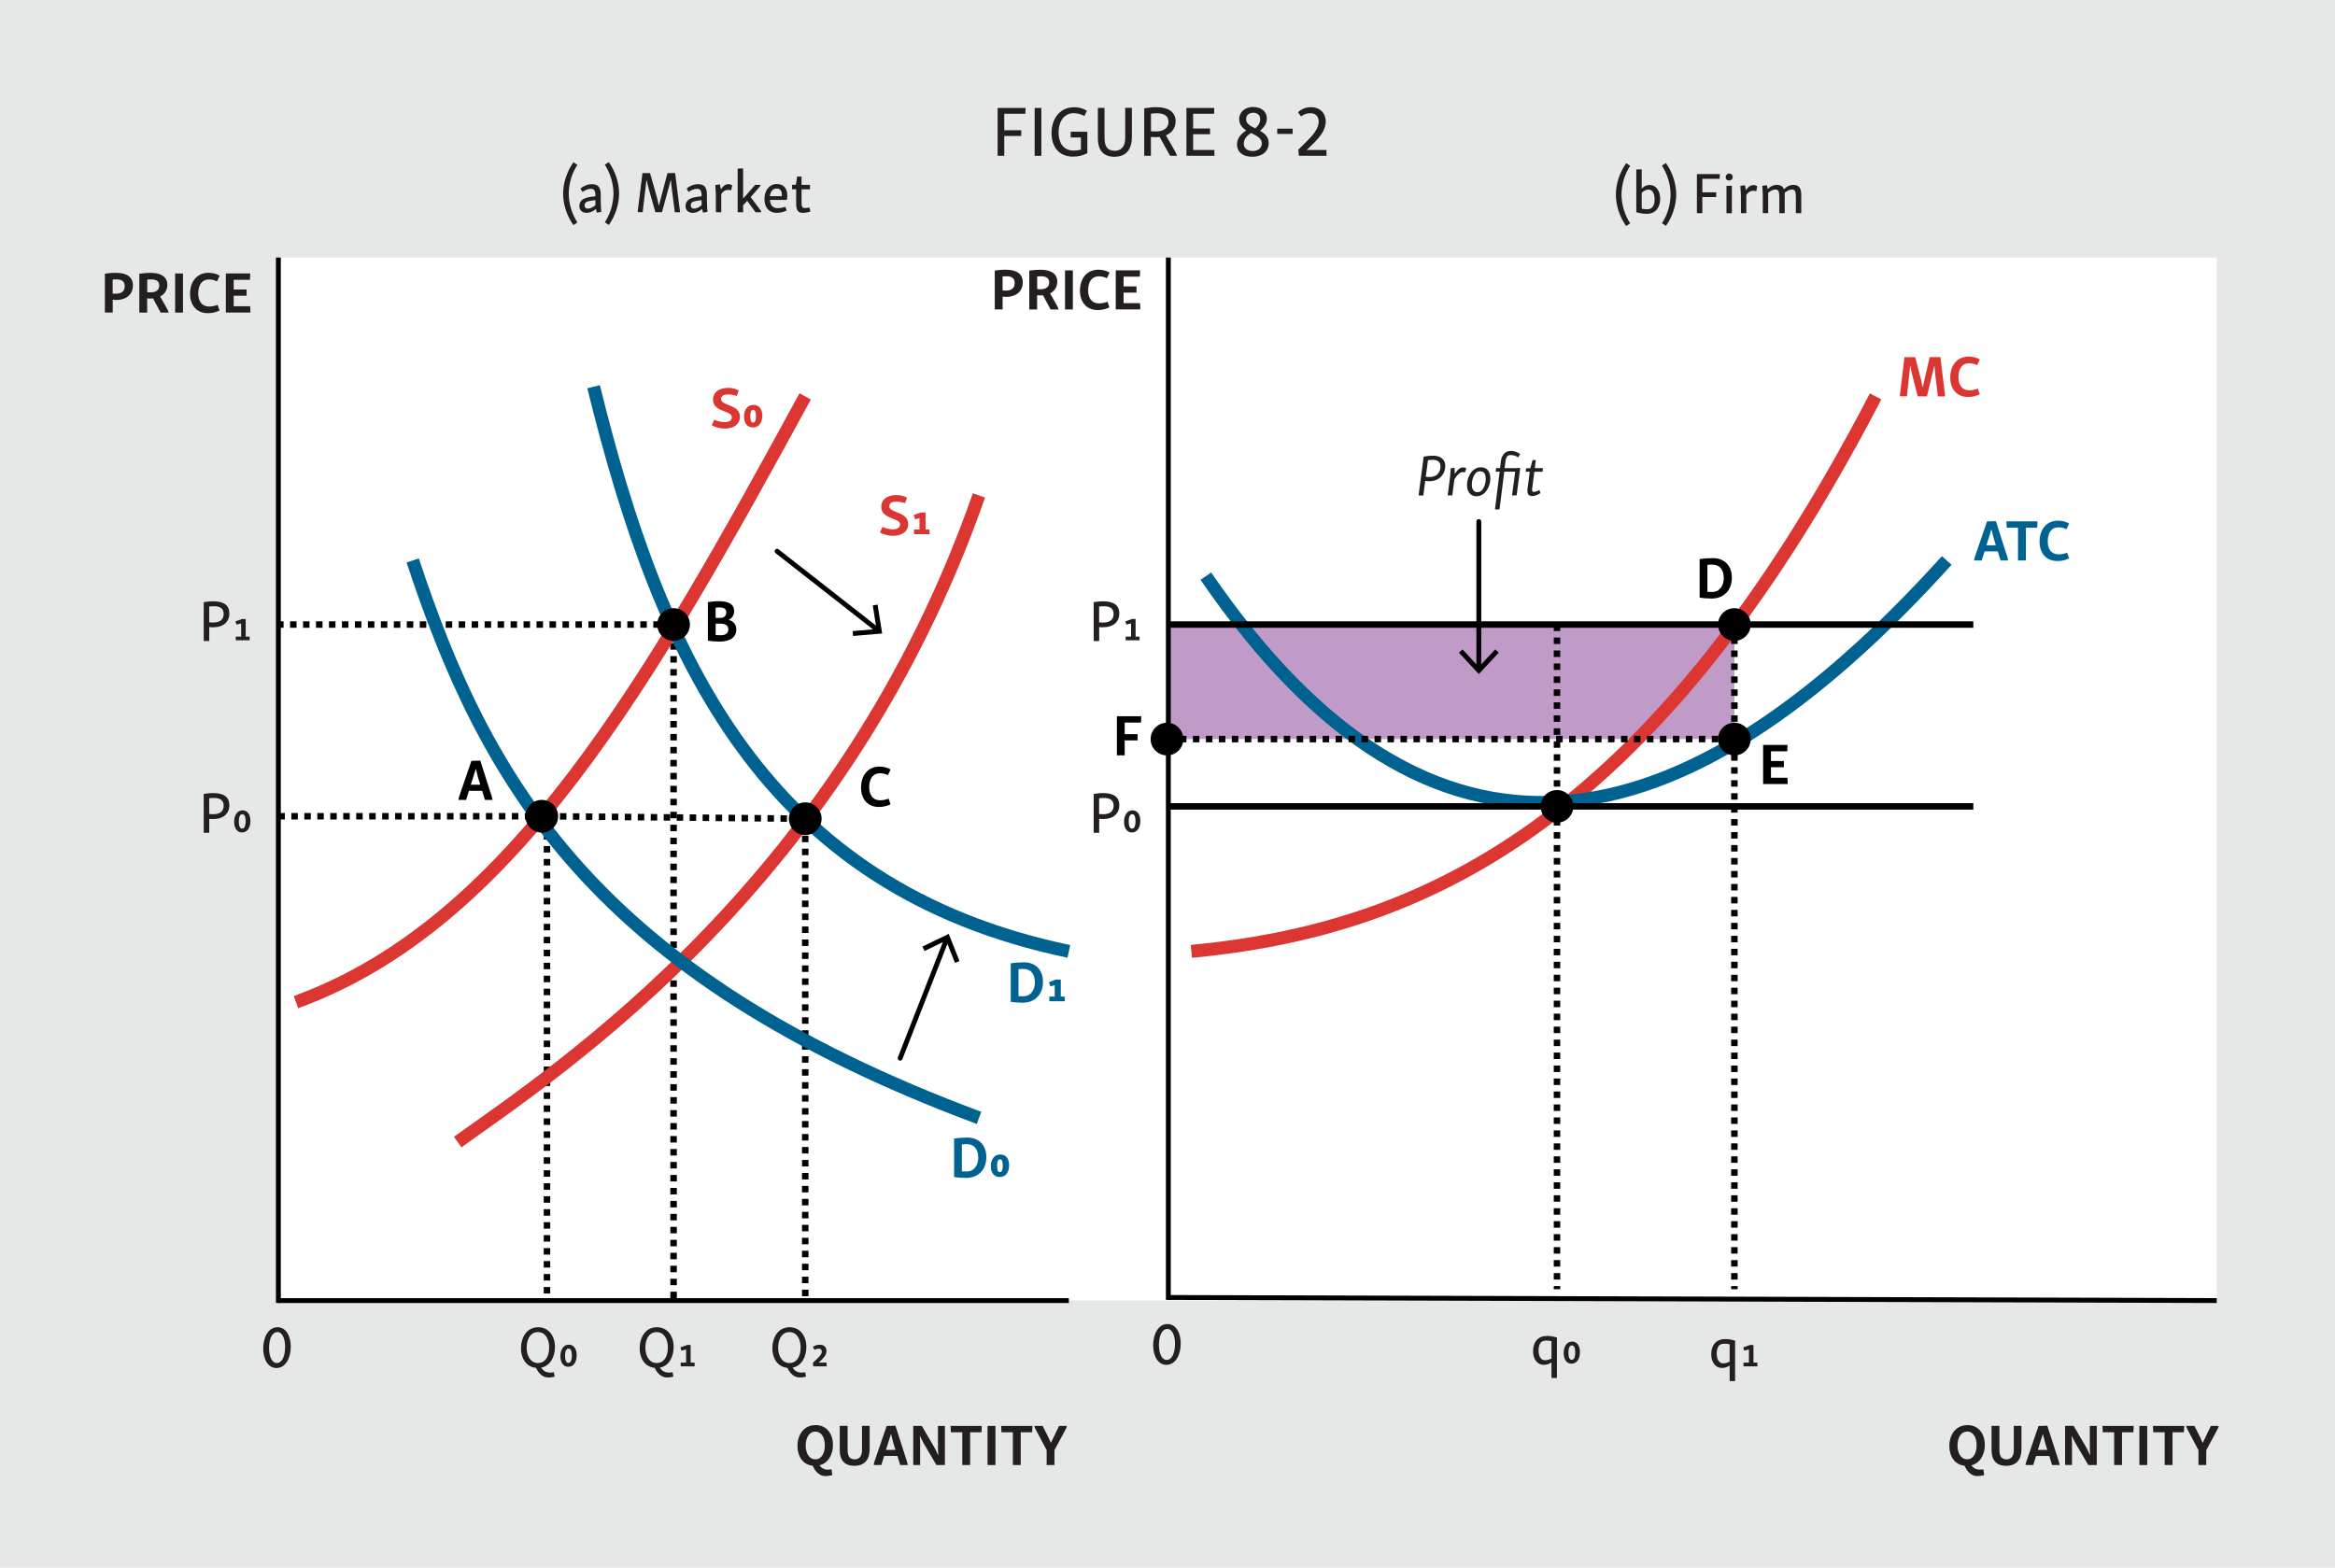<?xml version="1.0" encoding="UTF-8"?><svg id="_8-2_DT_" xmlns="http://www.w3.org/2000/svg" viewBox="0 0 360 241.74"><defs><style>.cls-1,.cls-2,.cls-3,.cls-4,.cls-5,.cls-6,.cls-7{fill:none;}.cls-2{stroke-linecap:round;}.cls-2,.cls-3{stroke-width:.75px;}.cls-2,.cls-3,.cls-4,.cls-5{stroke:#000;}.cls-2,.cls-3,.cls-4,.cls-5,.cls-6,.cls-7{stroke-miterlimit:10;}.cls-8{fill:#9758a3;opacity:.6;}.cls-9{fill:#231f20;}.cls-10{fill:#dc3632;}.cls-11{fill:#e6e7e7;}.cls-12{fill:#fff;}.cls-5{stroke-dasharray:1 1;}.cls-13{fill:#006290;}.cls-6{stroke:#dc3632;}.cls-6,.cls-7{stroke-width:2px;}.cls-7{stroke:#006290;}</style></defs><rect id="Gray_Background" class="cls-11" width="360" height="241.74"/><rect id="White_background" class="cls-12" x="42.92" y="39.71" width="298.85" height="160.82"/><line id="Y-Axis" class="cls-3" x1="42.92" y1="39.71" x2="42.92" y2="200.91"/><line id="X-Axis" class="cls-3" x1="42.92" y1="200.54" x2="164.79" y2="200.54"/><rect class="cls-1" x="73.52" y="203.29" width="22.07" height="9.93"/><path class="cls-9" d="M82.96,204.65c1.67,0,2.6,1.38,2.6,3.05,0,1.44-.67,2.9-2.12,3.18.37.59.86.77,1.4.77.19,0,.38-.03.55-.07l.12.68c-.27.1-.67.14-.92.14-.82,0-1.46-.47-1.96-1.49-1.5-.14-2.31-1.46-2.31-3.03s.84-3.23,2.65-3.23ZM82.93,205.4c-.44,0-.75.15-.96.33-.57.48-.77,1.31-.77,2.06,0,1.3.61,2.38,1.75,2.38.44,0,.75-.15.96-.33.57-.48.76-1.31.76-2.06,0-1.31-.6-2.38-1.74-2.38Z"/><path class="cls-9" d="M87.7,207.34c.83,0,1.21.77,1.21,1.62,0,.95-.41,1.79-1.3,1.79-.83,0-1.21-.77-1.21-1.64,0-.91.41-1.77,1.31-1.77ZM87.67,207.93c-.13,0-.22.05-.31.13-.18.2-.24.58-.24,1,0,.61.14,1.1.5,1.1.13,0,.23-.05.32-.14.17-.21.23-.6.23-1.01,0-.61-.13-1.07-.5-1.07Z"/><rect class="cls-1" x="31.68" y="203.29" width="22.07" height="9.93"/><path class="cls-9" d="M42.79,204.65c1.35,0,2.04,1.43,2.04,3.01,0,1.7-.78,3.28-2.21,3.28-1.34,0-2.04-1.43-2.04-3.02,0-1.67.77-3.27,2.21-3.27ZM42.76,205.4c-.19,0-.4.07-.56.2-.58.45-.72,1.58-.72,2.25,0,1.25.41,2.32,1.19,2.32.21,0,.41-.07.57-.21.58-.46.72-1.56.72-2.28,0-1.22-.41-2.29-1.2-2.29Z"/><rect class="cls-1" x="91.82" y="203.29" width="22.07" height="9.93"/><path class="cls-9" d="M101.26,204.65c1.67,0,2.6,1.38,2.6,3.05,0,1.44-.67,2.9-2.12,3.18.37.59.86.77,1.4.77.19,0,.38-.03.55-.07l.12.68c-.27.1-.67.14-.92.14-.82,0-1.46-.47-1.96-1.49-1.5-.14-2.31-1.46-2.31-3.03s.84-3.23,2.65-3.23ZM101.23,205.4c-.44,0-.75.15-.96.33-.57.48-.77,1.31-.77,2.06,0,1.3.61,2.38,1.75,2.38.44,0,.75-.15.96-.33.57-.48.76-1.31.76-2.06,0-1.31-.6-2.38-1.74-2.38Z"/><path class="cls-9" d="M105.9,207.39h.58v2.72h.61v.57s-2.14,0-2.14,0v-.57h.83v-2.04l-.72.19-.16-.5,1.01-.36Z"/><rect class="cls-1" x="112.29" y="203.29" width="22.07" height="9.93"/><path class="cls-9" d="M121.72,204.65c1.67,0,2.6,1.38,2.6,3.05,0,1.44-.67,2.9-2.12,3.18.37.59.86.77,1.4.77.19,0,.38-.03.55-.07l.12.68c-.27.1-.67.14-.92.14-.82,0-1.46-.47-1.96-1.49-1.5-.14-2.31-1.46-2.31-3.03s.84-3.23,2.65-3.23ZM121.7,205.4c-.44,0-.75.15-.96.33-.57.48-.77,1.31-.77,2.06,0,1.3.61,2.38,1.75,2.38.44,0,.75-.15.96-.33.57-.48.76-1.31.76-2.06,0-1.31-.6-2.38-1.74-2.38Z"/><path class="cls-9" d="M126.38,207.35c.7,0,1.04.41,1.04.96,0,.64-.47,1.13-1.04,1.64l-.18.16h1.23l.03.57h-2.08l-.04-.57.5-.46c.43-.42.86-.81.86-1.24,0-.27-.14-.46-.48-.46-.25,0-.5.1-.65.18l-.24-.44c.26-.21.62-.34,1.04-.34Z"/><rect class="cls-1" x="19.03" y="91.34" width="19.94" height="9.93"/><path class="cls-9" d="M32.92,92.72c1.64,0,2.44.67,2.44,1.85,0,1.31-.91,2.15-2.49,2.15-.19,0-.4,0-.61-.03v2.15h-.85v-5.99c.56-.09,1.09-.14,1.51-.14ZM33.83,95.8c.41-.19.65-.58.65-1.13,0-.82-.52-1.19-1.48-1.19-.24,0-.5.02-.75.05v2.43c.2.02.39.03.56.03.4,0,.76-.05,1.02-.19Z"/><path class="cls-9" d="M37.3,95.44h.58v2.72h.61v.57s-2.14,0-2.14,0v-.57h.83v-2.04l-.72.19-.16-.5,1.01-.36Z"/><rect class="cls-1" x="19.03" y="120.9" width="19.94" height="9.93"/><path class="cls-9" d="M32.92,122.29c1.64,0,2.44.68,2.44,1.85,0,1.31-.91,2.15-2.49,2.15-.19,0-.4,0-.61-.03v2.15h-.85v-5.99c.56-.09,1.09-.14,1.51-.14ZM33.83,125.36c.41-.19.65-.58.65-1.13,0-.82-.52-1.19-1.48-1.19-.24,0-.5.02-.75.05v2.43c.2.02.39.03.56.03.4,0,.76-.05,1.02-.19Z"/><path class="cls-9" d="M37.4,124.95c.83,0,1.21.77,1.21,1.62,0,.95-.41,1.79-1.3,1.79-.83,0-1.21-.77-1.21-1.64,0-.91.41-1.77,1.31-1.77ZM37.37,125.54c-.13,0-.22.05-.31.13-.18.2-.24.58-.24,1,0,.61.14,1.1.5,1.1.13,0,.23-.05.32-.14.17-.21.23-.6.23-1.01,0-.61-.13-1.07-.5-1.07Z"/><g id="Price"><path class="cls-9" d="M17.87,42.07c1.72,0,2.62.67,2.62,1.94,0,1.34-.95,2.24-2.57,2.24-.17,0-.36,0-.54-.03v1.97h-1.21v-5.99c.56-.09,1.16-.14,1.7-.14ZM18.7,45.11c.34-.17.53-.5.53-.99,0-.73-.45-1.04-1.25-1.04-.18,0-.4,0-.61.04v2.15c.17,0,.32.02.45.02.35,0,.67-.05.88-.18Z"/><path class="cls-9" d="M23.22,42.07c1.56,0,2.58.6,2.58,1.84,0,.8-.41,1.45-1.11,1.81l1.05,1.86c.12.22.23.44.26.62h-1.23l-1.18-2.19c-.13,0-.25.02-.38.02-.13,0-.33,0-.52-.03v2.2h-1.21v-5.99c.51-.08,1.17-.14,1.73-.14ZM24.03,44.91c.3-.15.52-.41.52-.89,0-.63-.42-.94-1.23-.94-.16,0-.4,0-.62.04v1.94c.15,0,.31.02.44.02.36,0,.66-.04.89-.16Z"/><path class="cls-9" d="M28.21,42.17v6.03h-1.21v-6.03h1.21Z"/><path class="cls-9" d="M32.19,42.07c.73,0,1.3.21,1.68.44l-.42.88c-.39-.2-.77-.3-1.22-.3s-.84.15-1.09.41c-.41.41-.58,1.07-.58,1.72,0,1.04.41,2.04,1.71,2.04.42,0,.89-.1,1.28-.26l.3.88c-.5.25-1.12.41-1.8.41-1.76,0-2.75-1.26-2.75-2.99s.94-3.24,2.88-3.24Z"/><path class="cls-9" d="M38.58,42.17l-.04.97h-2.51v1.5h1.99v.96h-1.99v1.62h2.54l.04.97h-3.79v-6.03h3.76Z"/></g><path class="cls-9" d="M303.33,219.74c1.76,0,2.68,1.39,2.68,3.06,0,1.46-.7,2.8-2.07,3.14.36.52.83.67,1.31.67.17,0,.37-.02.53-.06l.14.88c-.3.12-.72.17-1.05.17-.86,0-1.51-.55-1.99-1.59-1.54-.17-2.34-1.49-2.34-3.04,0-1.69.94-3.22,2.78-3.22ZM303.28,220.75c-.39,0-.66.13-.83.31-.47.42-.65,1.15-.65,1.83,0,1.13.5,2.12,1.49,2.12.39,0,.65-.13.82-.31.47-.43.64-1.18.64-1.85,0-1.15-.49-2.12-1.47-2.12Z"/><path class="cls-9" d="M311.66,219.87v3.56c0,1.55-.7,2.59-2.39,2.59-1.44,0-2.22-.85-2.22-2.38v-3.78h1.21v3.64c0,1,.27,1.52,1.12,1.52.32,0,.58-.13.73-.28.23-.23.37-.58.37-1.09v-3.79h1.2Z"/><path class="cls-9" d="M315.65,219.85l1.76,5.47c.07.22.11.4.13.58h-1.16l-.43-1.39h-2.04l-.44,1.39h-1.17c0-.17.04-.35.12-.56l1.87-5.46,1.38-.04ZM314.19,223.56h1.45l-.34-1.12-.32-1.28h-.04l-.75,2.39Z"/><path class="cls-9" d="M319.71,219.87l2.04,3.49.48,1.02h.02l-.05-1.13v-3.38h1.07v6.03h-1.31l-2.08-3.55-.45-.95h-.02l.04,1.03v3.46h-1.06v-6.03h1.31Z"/><path class="cls-9" d="M328.96,219.87l-.04.98h-1.76v5.05h-1.21v-5.05h-1.76l-.04-.98h4.8Z"/><path class="cls-9" d="M331.05,219.87v6.03h-1.21v-6.03h1.21Z"/><path class="cls-9" d="M336.75,219.87l-.04.98h-1.76v5.05h-1.21v-5.05h-1.76l-.04-.98h4.8Z"/><path class="cls-9" d="M342.06,219.87c0,.21-.17.5-.33.8l-1.58,2.94v2.29h-1.2v-2.3l-1.56-2.93c-.16-.3-.32-.58-.33-.8h1.27l.89,1.77.37.83h.02l1.25-2.6h1.21Z"/><rect class="cls-1" x="15.84" y="14.84" width="326.25" height="11.2"/><path class="cls-9" d="M158.12,16.65l-.04.89h-3.25v2.54h2.62v.89h-2.62v3.05h-1.02v-7.37h4.31Z"/><path class="cls-9" d="M160.55,16.65v7.37h-1.03v-7.37h1.03Z"/><path class="cls-9" d="M165.6,16.53c.75,0,1.4.2,1.97.55l-.38.81c-.53-.29-1.05-.44-1.64-.44-.68,0-1.15.24-1.5.58-.59.58-.84,1.44-.84,2.38,0,1.42.57,2.81,2.34,2.81.36,0,.74-.06,1.1-.14v-1.88h-1.58v-.89h2.57v3.31c-.65.34-1.4.53-2.18.53-2.27,0-3.34-1.6-3.34-3.63s1.13-3.98,3.48-3.98Z"/><path class="cls-9" d="M174.51,16.65v4.44c0,1.8-.75,3.08-2.71,3.08-1.63,0-2.53-.95-2.53-2.82v-4.71h1.02v4.52c0,1.33.35,2.09,1.62,2.09.45,0,.84-.19,1.03-.39.36-.33.54-.84.54-1.54v-4.69h1.02Z"/><path class="cls-9" d="M178.33,16.53c1.79,0,2.92.75,2.92,2.16,0,.99-.53,1.78-1.49,2.18l1.39,2.44c.13.25.26.51.32.71h-1.07l-1.61-2.9c-.2.02-.4.03-.61.03-.2,0-.47-.01-.74-.03v2.9h-1.03v-7.32c.65-.11,1.33-.18,1.91-.18ZM179.37,20.03c.45-.21.78-.59.78-1.25,0-.89-.64-1.32-1.79-1.32-.25,0-.58.02-.91.07v2.71c.23.02.45.03.69.03.46,0,.89-.07,1.23-.23Z"/><path class="cls-9" d="M187.21,16.65l-.03.89h-3.23v2.27h2.61v.89h-2.61v2.43h3.27l.03.89h-4.33v-7.37h4.3Z"/><path class="cls-9" d="M193.23,16.5c1.22,0,2.09.7,2.09,1.77,0,.76-.41,1.36-1.07,1.9.76.42,1.35.95,1.35,1.88,0,1.4-1.13,2.12-2.54,2.12s-2.35-.69-2.34-1.95c.01-.95.63-1.56,1.42-2.11-.64-.39-1.09-1-1.09-1.72,0-1.13.92-1.9,2.18-1.9ZM194.12,23c.26-.21.42-.5.42-.89,0-.73-.6-1.09-1.65-1.61-.65.43-1.13.92-1.13,1.66s.62,1.13,1.39,1.13c.35,0,.71-.1.98-.3ZM193.53,19.8c.48-.41.76-.88.76-1.44.01-.58-.44-.98-1.04-.98-.33,0-.61.1-.81.25-.2.17-.32.42-.32.75,0,.66.53.98,1.42,1.42Z"/><path class="cls-9" d="M199.29,19.84v.81h-2.37v-.81h2.37Z"/><path class="cls-9" d="M202.13,16.53c1.53,0,2.27,1.07,2.27,2.21,0,1.35-.99,2.52-2.3,3.77l-.65.62h3.05l.03.89h-4.27l-.09-.94,1.03-1.01c1.23-1.21,2.11-2.23,2.11-3.3,0-.76-.43-1.32-1.3-1.32-.5,0-1,.19-1.42.5l-.47-.64c.54-.53,1.26-.78,2-.78Z"/><path class="cls-13" d="M157.82,148.38c1.91,0,2.98,1.24,2.98,3.02,0,1.88-1.19,3.21-3.12,3.21-.67,0-1.37-.06-1.85-.13v-5.95c.61-.08,1.25-.14,2-.14ZM158.71,153.34c.58-.41.84-1.09.84-1.87,0-1.26-.61-2.07-1.75-2.07-.24,0-.51,0-.77.04v4.15c.21.02.43.03.67.03.41,0,.79-.11,1.02-.27Z"/><path class="cls-13" d="M162.78,151.05h.77v2.62h.59l.03.72h-2.39v-.72h.83v-1.75l-.68.17-.21-.65,1.06-.4Z"/><path class="cls-13" d="M149.09,175.4c1.91,0,2.98,1.24,2.98,3.02,0,1.88-1.19,3.21-3.12,3.21-.67,0-1.37-.06-1.85-.13v-5.95c.61-.08,1.25-.14,2-.14ZM149.98,180.36c.58-.41.84-1.09.84-1.87,0-1.26-.61-2.07-1.75-2.07-.24,0-.51,0-.77.04v4.15c.21.02.43.03.67.03.41,0,.79-.11,1.02-.27Z"/><path class="cls-13" d="M154.23,178.01c.94,0,1.35.77,1.35,1.66,0,.95-.43,1.82-1.45,1.82-.95,0-1.37-.77-1.37-1.67,0-.94.45-1.81,1.47-1.81ZM154.19,178.75c-.12,0-.21.05-.28.13-.14.17-.18.5-.18.87,0,.56.11.99.42.99.12,0,.21-.05.28-.14.13-.19.17-.53.17-.88,0-.55-.1-.96-.41-.96Z"/><line class="cls-2" x1="119.81" y1="85" x2="135.37" y2="97.18"/><polygon points="131.52 98.06 131.46 97.31 135.14 97 134.56 93.35 135.3 93.23 136.01 97.68 131.52 98.06"/><line class="cls-2" x1="138.78" y1="163.17" x2="145.97" y2="144.76"/><polygon points="147.93 148.19 147.23 148.47 145.87 145.03 142.54 146.64 142.21 145.96 146.27 144 147.93 148.19"/><rect class="cls-8" x="180.35" y="96.3" width="87.05" height="17.66"/><path class="cls-9" d="M220.91,70.26c1.1,0,1.92.52,1.92,1.58,0,1.2-.86,2.36-2.45,2.36-.23,0-.46-.02-.64-.06l-.3,2.26h-.73l.79-5.99c.35-.07.86-.14,1.4-.14ZM221.36,73.33c.47-.28.73-.87.73-1.41,0-.74-.52-1.02-1.26-1.02-.21,0-.45.03-.67.06l-.34,2.55c.17.03.36.04.58.04.34,0,.67-.07.95-.22Z"/><path class="cls-9" d="M224.26,72.14l.03.96c.37-.63.78-1.03,1.3-1.03.2,0,.37.05.48.13l-.21.65c-.08-.03-.2-.06-.34-.06-.43,0-.87.44-1.29,1.12l-.32,2.47h-.71l.32-2.48c.05-.31.08-.67.15-1.7l.59-.06Z"/><path class="cls-9" d="M228.32,72.05c1.01,0,1.46.76,1.46,1.76-.02,1.24-.8,2.71-2.14,2.71-.96,0-1.46-.73-1.46-1.75,0-1.22.78-2.72,2.14-2.72ZM228.21,72.67c-.22,0-.44.07-.59.18-.43.4-.7,1.14-.7,1.9,0,.67.29,1.14.85,1.14.22,0,.44-.07.59-.18.43-.41.7-1.12.7-1.89,0-.68-.23-1.15-.85-1.15Z"/><path class="cls-9" d="M231.27,72.17l.13-1.06c.11-.88.61-1.58,1.53-1.58.62,0,1.12.25,1.43.49l-.28.49c-.33-.19-.72-.35-1.19-.35-.18,0-.33.05-.46.14-.18.18-.28.45-.32.82l-.13,1.06h1.7l.7-.02-.55,4.23h-.71l.49-3.66h-1.69l-.73,5.82h-.7l.72-5.82h-.62l.07-.56h.61Z"/><path class="cls-9" d="M235.28,72.22l.67-.04.33-1.24h.51s-.16,1.24-.16,1.24h1.26l-.07.56h-1.26l-.34,2.59c-.04.35.02.52.22.52.27,0,.66-.15.89-.28l.18.45c-.28.21-.81.47-1.32.47s-.78-.39-.69-1.06l.35-2.69h-.63l.06-.51Z"/><line class="cls-2" x1="228" y1="80.42" x2="228" y2="103.12"/><polygon points="224.93 100.64 225.48 100.13 228 102.84 230.52 100.13 231.07 100.64 228 103.94 224.93 100.64"/><polyline class="cls-5" points="42.92 125.86 84.33 125.86 84.33 200.3"/><polyline class="cls-5" points="42.72 96.3 103.85 96.3 103.85 200.3"/><line class="cls-5" x1="124.15" y1="126.86" x2="124.15" y2="200.37"/><line class="cls-5" x1="84.33" y1="125.86" x2="124.15" y2="126.24"/><path class="cls-6" d="M45.63,154.52c33.3-12.09,54.54-49.41,78.51-93.4"/><path class="cls-6" d="M70.56,176.1c15.93-11.41,59.53-40.09,80.37-99.71"/><path class="cls-7" d="M63.63,86.42c11.22,33.95,27.89,63.81,87.31,85.95"/><path class="cls-7" d="M91.52,59.63c10.33,42.07,26.4,77.24,73.27,87.07"/><path class="cls-10" d="M112.21,59.8c.65,0,1.25.16,1.7.41l-.33.85c-.37-.13-.85-.24-1.34-.24-.53,0-1.07.15-1.07.69,0,.48.46.67,1.06.9.95.38,1.85.75,1.85,1.85,0,1.21-1.02,1.83-2.33,1.83-.81,0-1.56-.24-2.02-.52l.39-.86c.47.23,1.04.38,1.59.38.6,0,1.12-.21,1.12-.72s-.5-.69-1.13-.93c-.86-.34-1.77-.7-1.77-1.82,0-1.23,1.06-1.81,2.29-1.81Z"/><path class="cls-10" d="M116.18,62.43c.94,0,1.35.77,1.35,1.66,0,.95-.43,1.82-1.45,1.82-.95,0-1.37-.77-1.37-1.67,0-.94.45-1.81,1.47-1.81ZM116.14,63.18c-.12,0-.21.05-.28.13-.14.17-.18.5-.18.87,0,.56.11.99.42.99.12,0,.21-.05.28-.14.13-.19.17-.53.17-.88,0-.55-.1-.96-.41-.96Z"/><path class="cls-10" d="M138.15,76.33c.65,0,1.25.16,1.7.41l-.33.85c-.37-.13-.85-.24-1.34-.24-.53,0-1.07.15-1.07.69,0,.48.46.67,1.06.9.95.38,1.85.75,1.85,1.85,0,1.21-1.02,1.83-2.33,1.83-.81,0-1.56-.24-2.02-.52l.39-.86c.47.23,1.04.38,1.59.38.6,0,1.12-.21,1.12-.72s-.5-.69-1.13-.93c-.86-.34-1.77-.7-1.77-1.82,0-1.23,1.06-1.81,2.29-1.81Z"/><path class="cls-10" d="M141.93,79.03h.77v2.62h.59l.03.72h-2.39v-.72h.83v-1.75l-.68.17-.21-.65,1.06-.4Z"/><circle cx="103.85" cy="96.3" r="2.52"/><circle cx="83.53" cy="125.86" r="2.52"/><circle cx="124.15" cy="126.24" r="2.52"/><path d="M74.05,117.29l1.75,5.47c.07.22.11.4.13.58h-1.16l-.43-1.4h-2.04l-.44,1.4h-1.17c0-.17.04-.35.12-.56l1.87-5.46,1.38-.04ZM72.59,121h1.45l-.34-1.12-.32-1.28h-.04l-.75,2.39Z"/><path d="M110.89,92.7c1.48,0,2.3.51,2.3,1.5,0,.58-.26,1.08-.85,1.39.76.19,1.18.7,1.18,1.48,0,1.16-.9,1.86-2.63,1.86-.53,0-1.17-.06-1.75-.14v-5.95c.5-.07,1.13-.14,1.74-.14ZM111.64,95.12c.24-.15.34-.41.34-.68,0-.55-.37-.78-1.08-.78-.17,0-.37,0-.57.04v1.58c.24,0,.42,0,.58,0,.38,0,.58-.05.73-.15ZM111.92,97.76c.25-.17.37-.43.37-.72,0-.57-.39-.88-1.33-.88-.16,0-.39,0-.62,0v1.76c.25.02.48.03.67.03.49,0,.74-.07.92-.2Z"/><path d="M135.63,118.21c.73,0,1.3.21,1.68.44l-.42.88c-.39-.2-.76-.3-1.21-.3s-.84.15-1.09.41c-.41.41-.58,1.07-.58,1.72,0,1.04.41,2.04,1.71,2.04.42,0,.89-.1,1.28-.26l.3.88c-.5.25-1.12.41-1.8.41-1.76,0-2.75-1.26-2.75-2.99s.94-3.24,2.88-3.24Z"/><line id="Y-Axis-2" class="cls-3" x1="180.13" y1="39.71" x2="180.13" y2="200.43"/><line id="X-Axis-2" class="cls-3" x1="180.13" y1="200.06" x2="341.77" y2="200.54"/><rect class="cls-1" x="228.89" y="202.81" width="22.07" height="9.93"/><path class="cls-9" d="M238.47,205.99c.52,0,1.04.09,1.57.25v6.24h-.84v-2.41c-.34.24-.72.38-1.17.38-1.08,0-1.67-.95-1.67-2.14s.62-2.31,2.12-2.31ZM239.2,209.48v-2.68c-.25-.06-.52-.09-.8-.09-.37,0-.64.1-.78.23-.33.32-.41.85-.41,1.28,0,.95.36,1.52,1.01,1.52.29,0,.64-.1.98-.26Z"/><path class="cls-9" d="M242.38,206.86c.83,0,1.21.77,1.21,1.62,0,.95-.41,1.79-1.3,1.79-.83,0-1.21-.77-1.21-1.64,0-.91.41-1.77,1.31-1.77ZM242.36,207.45c-.13,0-.22.05-.31.13-.18.2-.24.58-.24,1,0,.61.14,1.1.5,1.1.13,0,.23-.05.32-.14.17-.21.23-.6.23-1.01,0-.61-.13-1.07-.5-1.07Z"/><rect class="cls-1" x="168.89" y="202.81" width="22.07" height="9.93"/><path class="cls-9" d="M180,204.16c1.35,0,2.04,1.43,2.04,3.01,0,1.7-.78,3.28-2.21,3.28-1.34,0-2.04-1.43-2.04-3.02,0-1.67.77-3.27,2.21-3.27ZM179.96,204.92c-.19,0-.4.07-.56.2-.58.45-.72,1.58-.72,2.25,0,1.25.41,2.32,1.19,2.32.21,0,.41-.07.57-.21.58-.46.72-1.56.72-2.28,0-1.22-.41-2.29-1.2-2.29Z"/><rect class="cls-1" x="256.37" y="203.29" width="22.07" height="9.93"/><path class="cls-9" d="M265.94,206.47c.52,0,1.04.09,1.57.25v6.24h-.84v-2.41c-.34.24-.72.38-1.17.38-1.08,0-1.67-.95-1.67-2.14s.62-2.31,2.12-2.31ZM266.67,209.96v-2.68c-.25-.06-.52-.09-.8-.09-.37,0-.64.1-.78.23-.33.32-.41.85-.41,1.28,0,.95.36,1.52,1.01,1.52.29,0,.64-.1.98-.26Z"/><path class="cls-9" d="M269.76,207.39h.58v2.72h.61v.57s-2.14,0-2.14,0v-.57h.83v-2.04l-.72.19-.16-.5,1.01-.36Z"/><path class="cls-6" d="M183.68,146.7c34.59-3.31,70.7-18.51,105.49-85.58"/><path class="cls-7" d="M185.91,88.84c34.93,50.9,73.46,42.68,114.23-2.42"/><path class="cls-10" d="M299.17,55.09l.64,5.3c.04.25.07.5.07.73h-1.11l-.41-3.45-.11-1.21h-.04l-1.12,4.65h-1.43l-.88-3.46-.25-1.21h-.04l-.49,4.66h-1.09c0-.23.05-.54.09-.82l.62-5.21h1.65l.91,3.48.23,1.13h.04l1.06-4.62h1.65Z"/><path class="cls-10" d="M303.56,54.99c.73,0,1.3.21,1.68.44l-.42.88c-.39-.2-.76-.3-1.21-.3s-.84.15-1.09.41c-.41.41-.58,1.07-.58,1.72,0,1.04.41,2.04,1.71,2.04.42,0,.89-.1,1.28-.26l.3.88c-.5.25-1.12.41-1.8.41-1.76,0-2.75-1.26-2.75-2.99s.94-3.24,2.88-3.24Z"/><path class="cls-13" d="M307.72,80.37l1.75,5.47c.07.22.11.4.13.58h-1.16l-.43-1.4h-2.04l-.44,1.4h-1.17c0-.17.04-.35.12-.56l1.87-5.46,1.38-.04ZM306.26,84.08h1.45l-.34-1.12-.32-1.28h-.04l-.75,2.39Z"/><path class="cls-13" d="M314.13,80.39l-.04.98h-1.75v5.05h-1.21v-5.05h-1.75l-.04-.98h4.8Z"/><path class="cls-13" d="M317.33,80.29c.73,0,1.3.21,1.68.44l-.42.88c-.39-.2-.76-.3-1.21-.3s-.84.15-1.09.41c-.41.41-.58,1.07-.58,1.72,0,1.04.41,2.04,1.71,2.04.42,0,.89-.1,1.28-.26l.3.88c-.5.25-1.12.41-1.8.41-1.76,0-2.75-1.26-2.75-2.99s.94-3.24,2.88-3.24Z"/><path d="M175.95,110.45l-.04.97h-2.51v1.78h1.99v.96h-1.99v2.31h-1.2v-6.03h3.75Z"/><path d="M264.03,86.05c1.91,0,2.98,1.24,2.98,3.03,0,1.88-1.19,3.21-3.12,3.21-.67,0-1.37-.06-1.85-.14v-5.95c.61-.08,1.25-.14,2-.14ZM264.92,91c.58-.41.84-1.09.84-1.87,0-1.26-.61-2.07-1.75-2.07-.24,0-.51,0-.77.04v4.15c.21.02.43.03.67.03.41,0,.79-.11,1.02-.27Z"/><path d="M275.59,114.87l-.04.97h-2.51v1.5h1.99v.96h-1.99v1.62h2.54l.04.97h-3.79v-6.03h3.76Z"/><g id="Price-2"><path class="cls-9" d="M155.07,41.59c1.72,0,2.62.67,2.62,1.94,0,1.34-.95,2.24-2.57,2.24-.17,0-.36,0-.54-.03v1.97h-1.21v-5.99c.56-.09,1.16-.14,1.7-.14ZM155.91,44.63c.34-.17.53-.5.53-.99,0-.73-.45-1.04-1.25-1.04-.18,0-.4,0-.61.04v2.15c.17,0,.32.02.45.02.35,0,.67-.05.88-.18Z"/><path class="cls-9" d="M160.43,41.59c1.56,0,2.58.6,2.58,1.84,0,.8-.41,1.45-1.11,1.81l1.05,1.86c.12.22.23.44.26.62h-1.23l-1.18-2.19c-.13,0-.25.02-.38.02-.13,0-.33,0-.52-.03v2.2h-1.21v-5.99c.51-.08,1.17-.14,1.73-.14ZM161.24,44.43c.3-.15.52-.41.52-.89,0-.63-.42-.94-1.23-.94-.16,0-.4,0-.62.04v1.94c.15,0,.31.02.44.02.36,0,.66-.04.89-.16Z"/><path class="cls-9" d="M165.41,41.69v6.03h-1.21v-6.03h1.21Z"/><path class="cls-9" d="M169.39,41.59c.73,0,1.3.21,1.68.44l-.42.88c-.39-.2-.77-.3-1.22-.3s-.84.15-1.09.41c-.41.41-.58,1.07-.58,1.72,0,1.04.41,2.04,1.71,2.04.42,0,.89-.1,1.28-.26l.3.88c-.5.25-1.12.41-1.8.41-1.76,0-2.75-1.26-2.75-2.99s.94-3.24,2.88-3.24Z"/><path class="cls-9" d="M175.78,41.69l-.04.97h-2.51v1.5h1.99v.96h-1.99v1.62h2.54l.04.97h-3.79v-6.03h3.76Z"/></g><path class="cls-9" d="M125.74,219.74c1.76,0,2.68,1.39,2.68,3.06,0,1.46-.7,2.8-2.07,3.14.36.52.83.67,1.31.67.17,0,.37-.02.53-.06l.14.88c-.3.12-.72.17-1.05.17-.86,0-1.51-.55-1.99-1.59-1.54-.17-2.34-1.49-2.34-3.04,0-1.69.94-3.22,2.78-3.22ZM125.7,220.75c-.39,0-.66.13-.83.32-.47.42-.65,1.15-.65,1.83,0,1.13.5,2.12,1.49,2.12.39,0,.65-.13.82-.31.47-.43.64-1.18.64-1.84,0-1.15-.49-2.12-1.47-2.12Z"/><path class="cls-9" d="M134.08,219.87v3.56c0,1.55-.7,2.59-2.39,2.59-1.44,0-2.22-.85-2.22-2.38v-3.78h1.21v3.64c0,1,.27,1.52,1.12,1.52.31,0,.58-.13.73-.28.23-.23.37-.58.37-1.09v-3.79h1.2Z"/><path class="cls-9" d="M138.06,219.85l1.76,5.47c.07.22.11.4.13.58h-1.16l-.43-1.4h-2.04l-.44,1.4h-1.17c0-.17.04-.35.12-.56l1.87-5.46,1.38-.04ZM136.6,223.56h1.45l-.34-1.12-.32-1.28h-.04l-.75,2.39Z"/><path class="cls-9" d="M142.12,219.87l2.04,3.49.48,1.02h.02l-.05-1.13v-3.38h1.07v6.03h-1.31l-2.08-3.55-.45-.95h-.02l.04,1.03v3.47h-1.06v-6.03h1.31Z"/><path class="cls-9" d="M151.37,219.87l-.04.98h-1.76v5.05h-1.21v-5.05h-1.76l-.04-.98h4.8Z"/><path class="cls-9" d="M153.47,219.87v6.03h-1.21v-6.03h1.21Z"/><path class="cls-9" d="M159.17,219.87l-.04.98h-1.76v5.05h-1.21v-5.05h-1.76l-.04-.98h4.8Z"/><path class="cls-9" d="M164.48,219.87c0,.21-.17.5-.33.8l-1.58,2.93v2.3h-1.2v-2.3l-1.56-2.93c-.16-.3-.32-.58-.33-.8h1.27l.89,1.77.37.83h.02l1.25-2.6h1.21Z"/><line class="cls-5" x1="240.05" y1="96.3" x2="240.05" y2="198.79"/><line class="cls-5" x1="267.4" y1="96.3" x2="267.4" y2="198.79"/><line class="cls-5" x1="179.92" y1="113.96" x2="267.4" y2="113.96"/><line class="cls-4" x1="180.35" y1="96.3" x2="304.24" y2="96.3"/><line class="cls-4" x1="180.35" y1="124.34" x2="304.24" y2="124.34"/><rect class="cls-1" x="156.23" y="91.34" width="19.94" height="9.93"/><path class="cls-9" d="M170.13,92.72c1.64,0,2.44.67,2.44,1.85,0,1.31-.91,2.15-2.49,2.15-.19,0-.4,0-.61-.03v2.15h-.85v-5.99c.56-.09,1.09-.14,1.51-.14ZM171.04,95.8c.41-.19.65-.58.65-1.13,0-.82-.52-1.19-1.48-1.19-.24,0-.5.02-.75.05v2.43c.2.02.39.03.56.03.4,0,.76-.05,1.02-.19Z"/><path class="cls-9" d="M174.5,95.44h.58v2.72h.61v.57s-2.14,0-2.14,0v-.57h.83v-2.04l-.72.19-.16-.5,1.01-.36Z"/><rect class="cls-1" x="156.23" y="120.9" width="19.94" height="9.93"/><path class="cls-9" d="M170.13,122.29c1.64,0,2.44.68,2.44,1.85,0,1.31-.91,2.15-2.49,2.15-.19,0-.4,0-.61-.03v2.15h-.85v-5.99c.56-.09,1.09-.14,1.51-.14ZM171.04,125.36c.41-.19.65-.58.65-1.13,0-.82-.52-1.19-1.48-1.19-.24,0-.5.02-.75.05v2.43c.2.02.39.03.56.03.4,0,.76-.05,1.02-.19Z"/><path class="cls-9" d="M174.6,124.95c.83,0,1.21.77,1.21,1.62,0,.95-.41,1.79-1.3,1.79-.83,0-1.21-.77-1.21-1.64,0-.91.41-1.77,1.31-1.77ZM174.57,125.54c-.13,0-.22.05-.31.13-.18.2-.24.58-.24,1,0,.61.14,1.1.5,1.1.13,0,.23-.05.32-.14.17-.21.23-.6.23-1.01,0-.61-.13-1.07-.5-1.07Z"/><circle cx="179.92" cy="113.96" r="2.52"/><circle cx="240.05" cy="124.34" r="2.52"/><circle cx="267.4" cy="113.96" r="2.52"/><circle cx="267.4" cy="96.3" r="2.52"/><path class="cls-9" d="M88.4,25.01l.62.41c-.86,1.31-1.31,2.84-1.34,4.44.03,1.61.49,3.12,1.34,4.44l-.62.41c-1.02-1.44-1.58-3.2-1.58-4.84s.57-3.4,1.58-4.84Z"/><path class="cls-9" d="M91.27,28.4c.93,0,1.35.48,1.35,1.59v1.07c0,.32.02.7.08,1.62l-.69.1-.13-.57c-.43.39-.93.61-1.44.61-.69,0-1.12-.41-1.12-1.06,0-.46.23-.83.59-1.05.36-.22.94-.36,1.89-.44v-.04c0-.84-.2-1.12-.7-1.12-.41,0-.86.18-1.3.49l-.31-.52c.47-.4,1.07-.68,1.77-.68ZM91.8,31.64v-.77c-.85.07-1.23.17-1.42.29-.14.1-.25.25-.25.5,0,.33.17.51.5.51.34,0,.77-.19,1.18-.53Z"/><path class="cls-9" d="M93.87,25.01c1.02,1.44,1.58,3.21,1.58,4.84s-.57,3.4-1.58,4.84l-.62-.41c.85-1.31,1.31-2.83,1.34-4.44-.03-1.6-.49-3.12-1.34-4.44l.62-.41Z"/><path class="cls-9" d="M104.09,26.7l.68,5.39c.03.23.07.44.07.64h-.8l-.49-3.83-.11-1.12h-.03l-1.35,4.94h-1.02l-1.08-3.83-.26-1.11h-.04l-.58,4.94h-.77c0-.2.05-.47.08-.69l.66-5.34h1.17l1.1,3.88.24,1.09h.04l1.31-4.97h1.17Z"/><path class="cls-9" d="M107.64,28.4c.93,0,1.35.48,1.35,1.59v1.07c0,.32.02.7.08,1.62l-.69.1-.13-.57c-.43.39-.93.61-1.44.61-.69,0-1.12-.41-1.12-1.06,0-.46.23-.83.59-1.05.36-.22.94-.36,1.89-.44v-.04c0-.84-.2-1.12-.7-1.12-.41,0-.86.18-1.3.49l-.31-.52c.47-.4,1.07-.68,1.77-.68ZM108.17,31.64v-.77c-.85.07-1.23.17-1.42.29-.14.1-.25.25-.25.5,0,.33.17.51.5.51.34,0,.77-.19,1.18-.53Z"/><path class="cls-9" d="M110.99,28.43l.16.78c.3-.51.68-.81,1.15-.81.24,0,.45.07.59.16l-.15.78c-.17-.04-.32-.06-.49-.06-.41,0-.77.19-1.05.65v2.8h-.83v-2.53c0-.34-.02-.73-.09-1.68l.7-.09Z"/><path class="cls-9" d="M117.27,28.5c-.02.12-.09.24-.22.38l-1.32,1.52,1.45,1.92c.11.13.18.28.22.41h-.91l-1.29-1.76-.63.68v1.08h-.84v-6.74l.84-.02v4.65l1.86-2.12h.84Z"/><path class="cls-9" d="M119.81,28.38c1.05,0,1.57.75,1.57,1.74,0,.23-.03.5-.07.71h-2.6c.05.89.5,1.27,1.16,1.27.35,0,.81-.06,1.21-.21l.21.58c-.52.24-1.04.35-1.56.35-1.08,0-1.87-.74-1.87-2.11s.75-2.34,1.96-2.34ZM118.71,30.25h1.83c0-.09,0-.19,0-.28,0-.53-.26-.9-.8-.9-.6,0-.95.45-1.04,1.18Z"/><path class="cls-9" d="M123.58,27.24v1.26h1.3v.69h-1.3v2.03c0,.68.12.86.53.86.15,0,.41-.03.68-.09l.16.62c-.38.14-.82.21-1.16.21-.68,0-1.04-.31-1.04-1.38v-2.26h-.63v-.69h.59l.19-1.26h.68Z"/><path class="cls-9" d="M250.71,25.15l.62.41c-.85,1.31-1.31,2.84-1.34,4.44.03,1.61.49,3.12,1.34,4.44l-.62.41c-1.02-1.44-1.58-3.2-1.58-4.84s.57-3.4,1.58-4.84Z"/><path class="cls-9" d="M253.11,26.12v2.98c.33-.36.7-.58,1.19-.58,1.05,0,1.66.94,1.66,2.16s-.65,2.29-2.07,2.29c-.58,0-1.07-.09-1.61-.25v-6.59l.84-.02ZM254.69,32.02c.32-.33.41-.72.41-1.26,0-.95-.34-1.53-.95-1.53-.38,0-.73.21-1.04.51v2.43c.25.06.53.1.83.1.35,0,.63-.12.76-.25Z"/><path class="cls-9" d="M256.85,25.15c1.02,1.44,1.58,3.21,1.58,4.84s-.57,3.4-1.58,4.84l-.62-.41c.86-1.31,1.31-2.83,1.34-4.44-.03-1.6-.49-3.12-1.34-4.44l.62-.41Z"/><path class="cls-9" d="M265.16,26.84l-.04.73h-2.66v2.08h2.14v.73h-2.14v2.49h-.84v-6.03h3.53Z"/><path class="cls-9" d="M266.63,26.77c.32,0,.51.21.51.5,0,.33-.22.56-.56.56-.32,0-.52-.19-.52-.5,0-.33.23-.57.57-.57ZM267.01,28.64v4.24h-.83v-4.22l.83-.02Z"/><path class="cls-9" d="M269.03,28.57l.16.78c.3-.51.68-.81,1.15-.81.24,0,.45.07.59.16l-.15.78c-.17-.04-.32-.06-.49-.06-.41,0-.76.19-1.05.65v2.8h-.83v-2.53c0-.34-.02-.73-.09-1.68l.7-.09Z"/><path class="cls-9" d="M272.41,28.57l.13.59c.42-.42.85-.65,1.42-.65s.92.23,1.08.68c.43-.44.87-.68,1.47-.68.85,0,1.2.52,1.2,1.52v2.84h-.83v-2.52c0-.8-.14-1.13-.6-1.13-.39,0-.77.22-1.12.5,0,.1,0,.2,0,.31v2.84h-.83v-2.52c0-.8-.14-1.13-.6-1.13-.39,0-.77.22-1.12.5v3.14h-.83v-2.53c0-.33,0-.73-.08-1.68l.7-.09Z"/></svg>